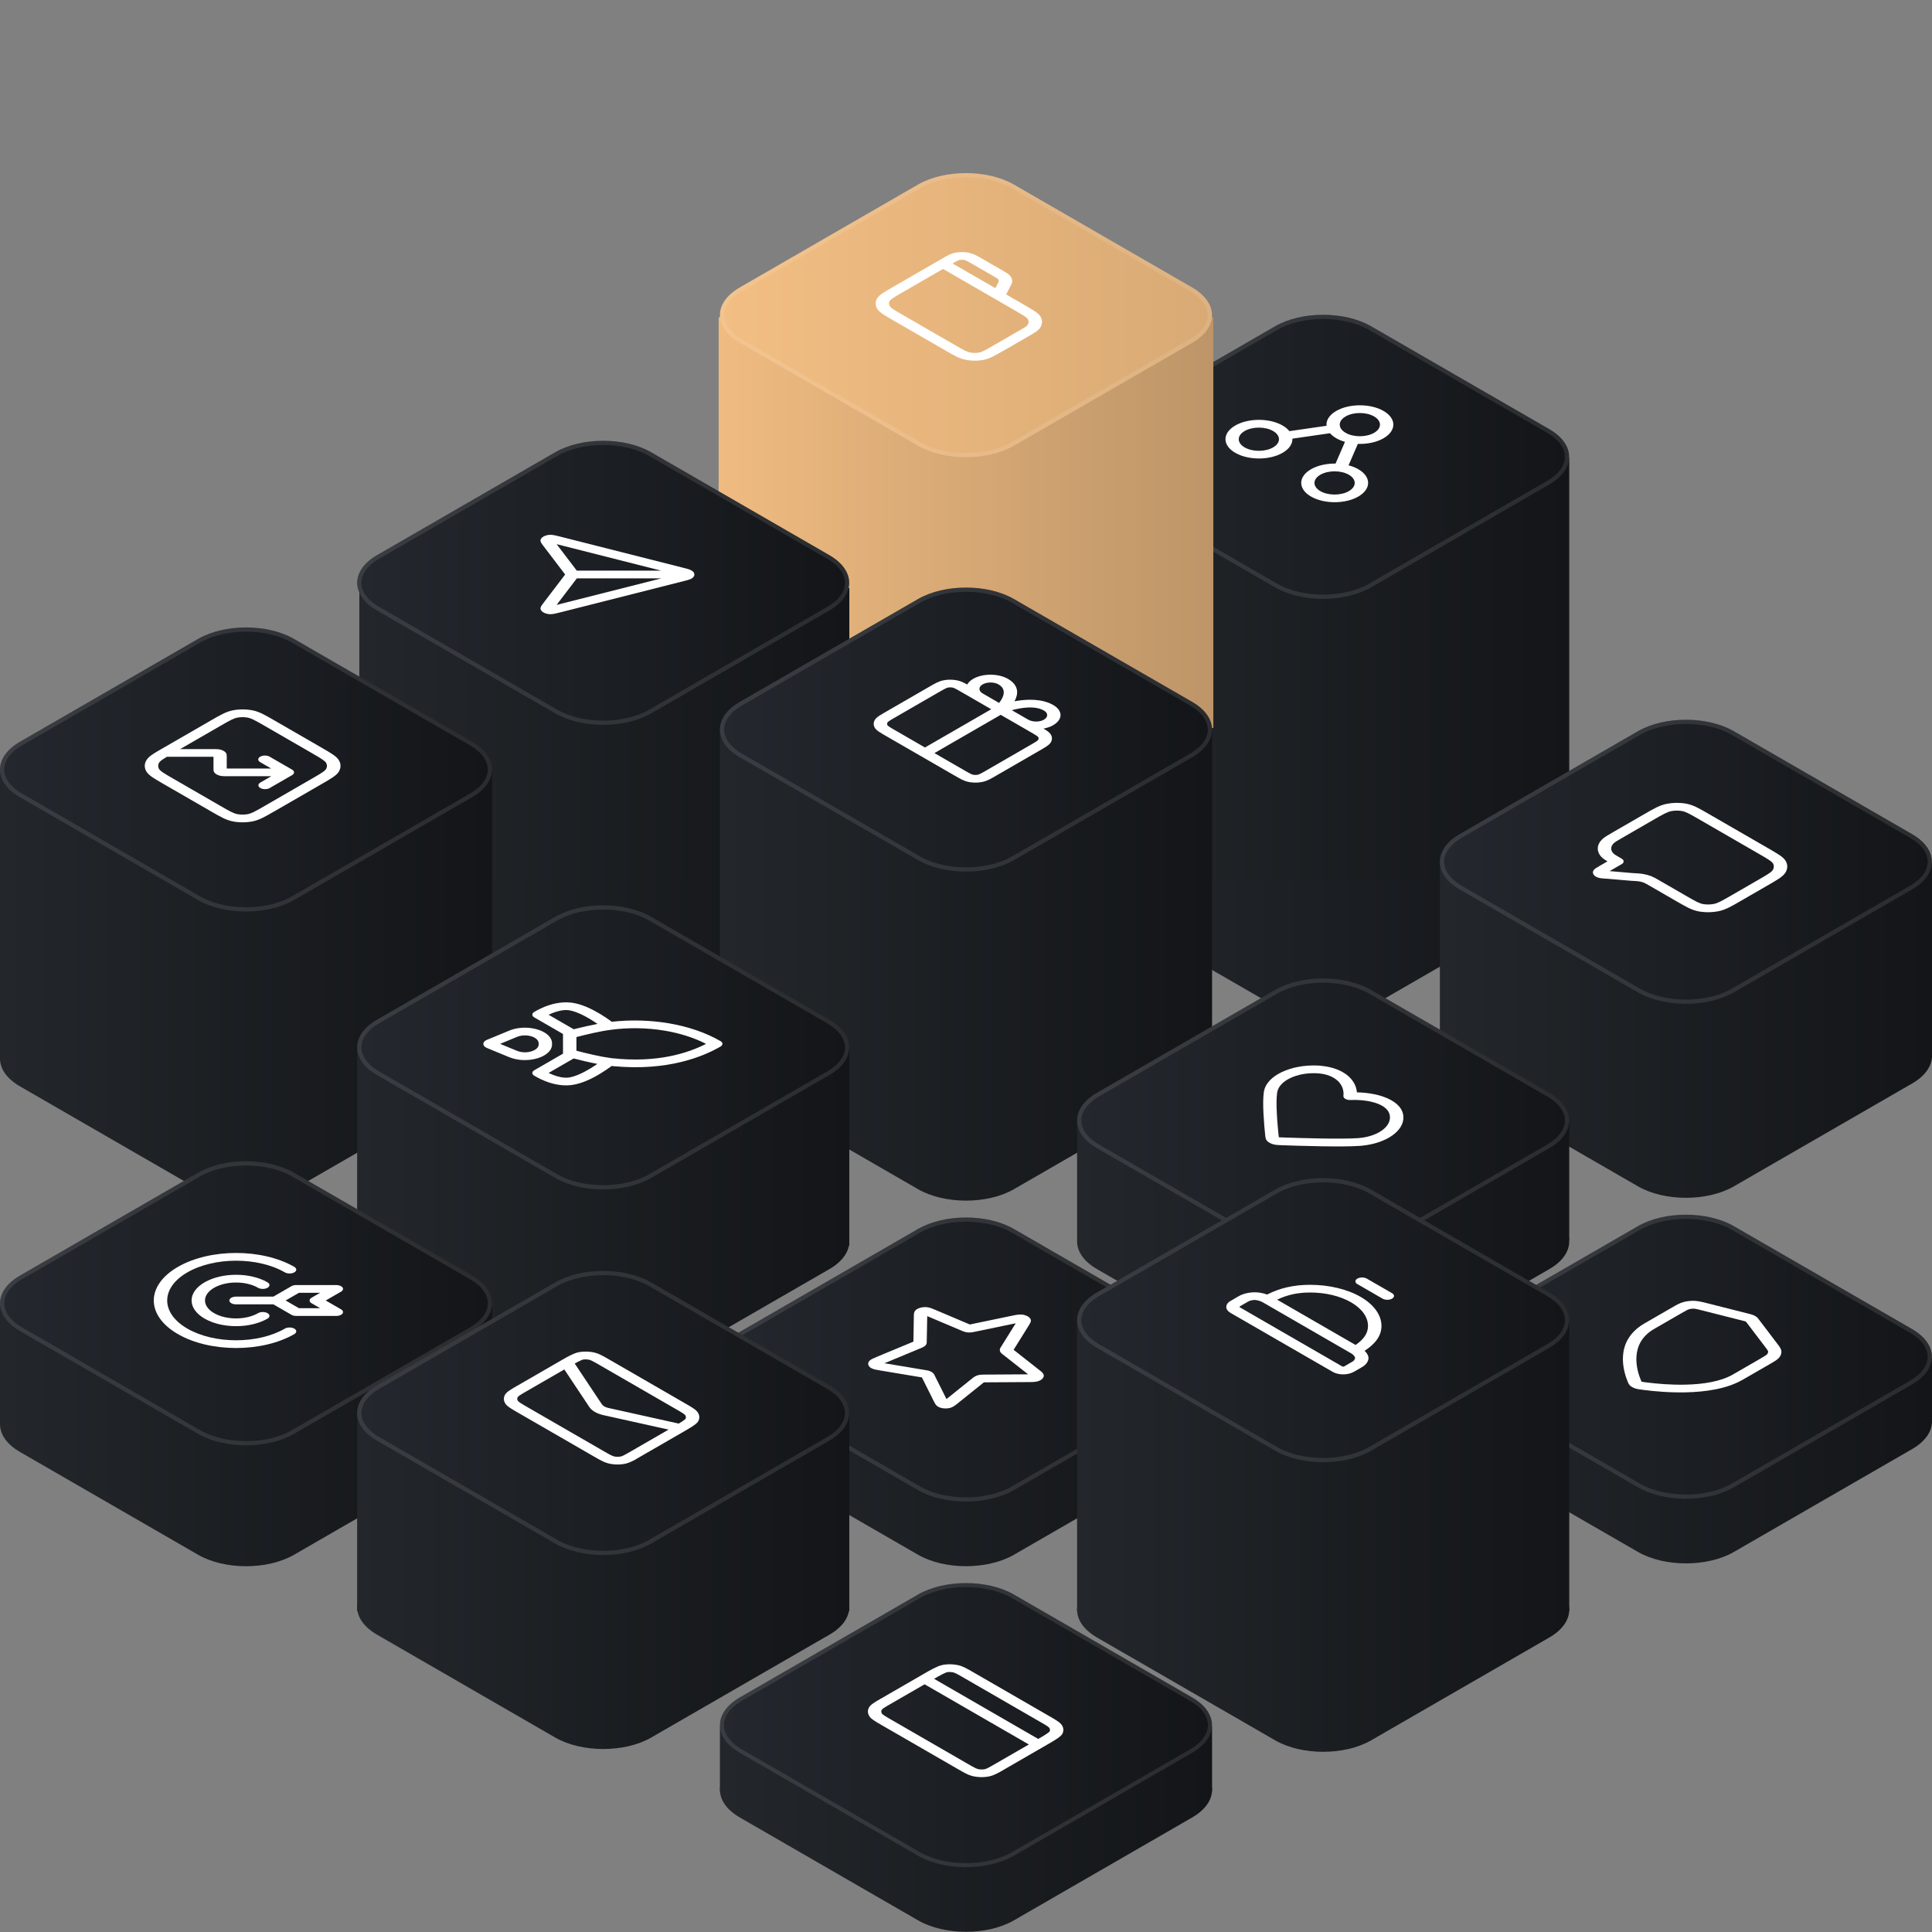 <?xml version="1.0" encoding="UTF-8"?>
<svg xmlns="http://www.w3.org/2000/svg" width="414" height="414" viewBox="0 0 414 414" fill="none">
  <rect x="0" y="0" width="414" height="414" fill="#808080" stroke="none"/>
  <g clip-path="url(#clip0_2080_11908)">
    <path d="M273.25 159.701C278.929 156.424 288.135 156.424 293.814 159.701L332.002 181.742C337.681 185.019 337.681 190.332 332.002 193.609L293.814 215.65C288.135 218.927 278.929 218.927 273.25 215.65L235.062 193.609C229.383 190.332 229.383 185.019 235.062 181.742L273.25 159.701Z" fill="url(#paint0_linear_2080_11908)"></path>
    <rect x="230.803" y="98.185" width="105.459" height="90.393" fill="url(#paint1_linear_2080_11908)"></rect>
    <path d="M273.243 69.909C278.92 66.631 288.125 66.631 293.802 69.909L331.984 91.953C337.662 95.231 337.662 100.545 331.984 103.823L293.802 125.867C288.125 129.145 278.92 129.145 273.243 125.867L235.061 103.823C229.383 100.545 229.383 95.231 235.061 91.953L273.243 69.909Z" fill="url(#paint2_linear_2080_11908)"></path>
    <path d="M283.522 67.902C287.185 67.902 290.822 68.71 293.576 70.3L331.759 92.344C334.515 93.935 335.791 95.958 335.791 97.888C335.791 99.817 334.515 101.84 331.759 103.432L293.576 125.477C290.822 127.066 287.185 127.874 283.522 127.874C279.86 127.874 276.223 127.066 273.469 125.477L235.286 103.432C232.53 101.84 231.255 99.817 231.255 97.888C231.255 95.958 232.53 93.935 235.286 92.344L273.469 70.3C276.223 68.71 279.86 67.902 283.522 67.902Z" stroke="white" stroke-opacity="0.1" stroke-width="0.903"></path>
    <rect x="154" y="68" width="106" height="88" fill="url(#paint3_linear_2080_11908)"></rect>
    <path d="M196.71 39.552C202.387 36.274 211.592 36.274 217.269 39.552L255.451 61.596C261.128 64.874 261.128 70.189 255.451 73.467L217.269 95.511C211.592 98.789 202.387 98.789 196.71 95.511L158.528 73.467C152.85 70.189 152.85 64.874 158.528 61.596L196.71 39.552Z" fill="url(#paint4_linear_2080_11908)"></path>
    <path d="M206.989 37.546C210.651 37.546 214.289 38.353 217.043 39.943L255.226 61.987C257.982 63.579 259.258 65.602 259.258 67.531C259.258 69.461 257.982 71.484 255.226 73.075L217.043 95.12C214.289 96.71 210.651 97.518 206.989 97.518C203.327 97.518 199.689 96.71 196.936 95.12L158.753 73.075C155.997 71.484 154.722 69.461 154.722 67.531C154.722 65.602 155.997 63.579 158.753 61.987L196.936 39.943C199.689 38.353 203.327 37.546 206.989 37.546Z" stroke="white" stroke-opacity="0.1" stroke-width="0.903"></path>
    <path d="M118.981 159.701C124.659 156.424 133.866 156.424 139.544 159.701L177.733 181.742C183.411 185.019 183.411 190.332 177.733 193.609L139.544 215.65C133.866 218.927 124.659 218.927 118.981 215.65L80.792 193.609C75.114 190.332 75.114 185.019 80.792 181.742L118.981 159.701Z" fill="url(#paint5_linear_2080_11908)"></path>
    <rect x="77" y="126" width="105" height="63" fill="url(#paint6_linear_2080_11908)"></rect>
    <path d="M118.973 96.909C124.651 93.631 133.855 93.631 139.533 96.909L177.715 118.953C183.392 122.231 183.392 127.545 177.715 130.823L139.533 152.867C133.855 156.145 124.651 156.145 118.973 152.867L80.791 130.823C75.114 127.545 75.114 122.231 80.791 118.953L118.973 96.909Z" fill="url(#paint7_linear_2080_11908)"></path>
    <path d="M129.253 94.902C132.915 94.902 136.553 95.71 139.307 97.3L177.489 119.344C180.245 120.935 181.521 122.958 181.521 124.888C181.521 126.817 180.245 128.84 177.489 130.432L139.307 152.477C136.553 154.066 132.915 154.874 129.253 154.874C125.591 154.874 121.953 154.066 119.199 152.477L81.017 130.432C78.26 128.84 76.985 126.817 76.985 124.888C76.986 122.958 78.26 120.935 81.017 119.344L119.199 97.3C121.953 95.71 125.591 94.902 129.253 94.902Z" stroke="white" stroke-opacity="0.1" stroke-width="0.903"></path>
    <path d="M196.717 198.871C202.396 195.594 211.602 195.594 217.28 198.871L255.469 220.911C261.148 224.189 261.148 229.502 255.469 232.779L217.28 254.82C211.602 258.097 202.396 258.097 196.717 254.82L158.528 232.779C152.85 229.502 152.85 224.189 158.528 220.911L196.717 198.871Z" fill="url(#paint8_linear_2080_11908)"></path>
    <rect x="154.27" y="156.638" width="105.459" height="70.507" fill="url(#paint9_linear_2080_11908)"></rect>
    <path d="M196.717 128.362C202.396 125.085 211.602 125.085 217.28 128.362L255.469 150.403C261.148 153.68 261.148 158.993 255.469 162.271L217.28 184.311C211.602 187.588 202.396 187.588 196.717 184.311L158.528 162.271C152.85 158.993 152.85 153.68 158.528 150.403L196.717 128.362Z" fill="url(#paint10_linear_2080_11908)"></path>
    <path d="M206.999 126.356C210.662 126.356 214.3 127.164 217.055 128.754L255.243 150.794C258 152.385 259.276 154.408 259.276 156.337C259.276 158.266 258 160.288 255.243 161.879L217.055 183.92C214.3 185.51 210.662 186.317 206.999 186.317C203.336 186.317 199.698 185.509 196.943 183.92L158.754 161.879C155.997 160.288 154.722 158.266 154.722 156.337C154.722 154.408 155.997 152.385 158.754 150.794L196.943 128.754C199.698 127.164 203.336 126.356 206.999 126.356Z" stroke="white" stroke-opacity="0.1" stroke-width="0.903"></path>
    <path d="M42.448 198.871C48.126 195.594 57.333 195.594 63.011 198.871L101.2 220.911C106.878 224.189 106.878 229.502 101.2 232.779L63.011 254.82C57.333 258.097 48.126 258.097 42.448 254.82L4.259 232.779C-1.42 229.502 -1.42 224.189 4.259 220.911L42.448 198.871Z" fill="url(#paint11_linear_2080_11908)"></path>
    <rect y="165.077" width="105.459" height="62.07" fill="url(#paint12_linear_2080_11908)"></rect>
    <path d="M42.44 136.909C48.117 133.631 57.322 133.631 63 136.909L101.182 158.953C106.859 162.231 106.859 167.545 101.182 170.823L63 192.867C57.322 196.145 48.117 196.145 42.44 192.867L4.258 170.823C-1.419 167.545 -1.419 162.231 4.258 158.953L42.44 136.909Z" fill="url(#paint13_linear_2080_11908)"></path>
    <path d="M52.72 134.902C56.382 134.902 60.02 135.71 62.773 137.3L100.956 159.344C103.712 160.935 104.988 162.958 104.988 164.888C104.988 166.817 103.712 168.84 100.956 170.432L62.773 192.477C60.02 194.066 56.382 194.874 52.72 194.874C49.058 194.874 45.42 194.066 42.666 192.477L4.483 170.432C1.727 168.84 0.452 166.817 0.452 164.888C0.452 162.958 1.727 160.935 4.483 159.344L42.666 137.3C45.42 135.71 49.057 134.902 52.72 134.902Z" stroke="white" stroke-opacity="0.1" stroke-width="0.903"></path>
    <path d="M118.981 238.041C124.659 234.764 133.866 234.764 139.544 238.041L177.733 260.081C183.411 263.359 183.411 268.672 177.733 271.949L139.544 293.99C133.866 297.267 124.659 297.267 118.981 293.99L80.792 271.949C75.114 268.672 75.114 263.359 80.792 260.081L118.981 238.041Z" fill="url(#paint14_linear_2080_11908)"></path>
    <rect x="76.533" y="224.733" width="105.459" height="42.183" fill="url(#paint15_linear_2080_11908)"></rect>
    <path d="M118.973 196.458C124.651 193.181 133.855 193.181 139.533 196.458L177.715 218.503C183.392 221.781 183.392 227.095 177.715 230.373L139.533 252.417C133.855 255.695 124.651 255.695 118.973 252.417L80.791 230.373C75.114 227.095 75.114 221.781 80.791 218.503L118.973 196.458Z" fill="url(#paint16_linear_2080_11908)"></path>
    <path d="M129.253 194.452C132.915 194.452 136.553 195.26 139.307 196.85L177.489 218.894C180.245 220.485 181.521 222.508 181.521 224.438C181.521 226.367 180.245 228.39 177.489 229.981L139.307 252.026C136.553 253.616 132.915 254.424 129.253 254.424C125.591 254.424 121.953 253.616 119.199 252.026L81.017 229.981C78.26 228.39 76.985 226.367 76.985 224.438C76.986 222.508 78.26 220.485 81.017 218.894L119.199 196.85C121.953 195.26 125.591 194.452 129.253 194.452Z" stroke="white" stroke-opacity="0.1" stroke-width="0.903"></path>
    <path d="M196.717 277.208C202.396 273.931 211.602 273.931 217.28 277.208L255.469 299.248C261.148 302.526 261.148 307.839 255.469 311.116L217.28 333.157C211.602 336.434 202.396 336.434 196.717 333.157L158.528 311.116C152.85 307.839 152.85 302.526 158.528 299.248L196.717 277.208Z" fill="url(#paint17_linear_2080_11908)"></path>
    <rect x="154.27" y="291.623" width="105.459" height="13.86" fill="url(#paint18_linear_2080_11908)"></rect>
    <path d="M196.71 263.348C202.387 260.07 211.592 260.07 217.269 263.348L255.451 285.392C261.128 288.67 261.128 293.985 255.451 297.262L217.269 319.307C211.592 322.585 202.387 322.585 196.71 319.307L158.528 297.262C152.85 293.985 152.85 288.67 158.528 285.392L196.71 263.348Z" fill="url(#paint19_linear_2080_11908)"></path>
    <path d="M206.989 261.342C210.651 261.342 214.289 262.149 217.043 263.739L255.226 285.783C257.982 287.375 259.258 289.397 259.258 291.327C259.258 293.257 257.982 295.28 255.226 296.871L217.043 318.916C214.289 320.506 210.651 321.313 206.989 321.313C203.327 321.313 199.689 320.506 196.936 318.916L158.753 296.871C155.997 295.28 154.722 293.257 154.722 291.327C154.722 289.397 155.997 287.375 158.753 285.783L196.936 263.739C199.689 262.149 203.327 261.342 206.989 261.342Z" stroke="white" stroke-opacity="0.1" stroke-width="0.903"></path>
    <path d="M350.991 198.266C356.669 194.988 365.875 194.988 371.554 198.266L409.743 220.306C415.421 223.583 415.421 228.897 409.743 232.174L371.554 254.214C365.875 257.492 356.669 257.492 350.991 254.214L312.802 232.174C307.123 228.897 307.123 223.583 312.802 220.306L350.991 198.266Z" fill="url(#paint20_linear_2080_11908)"></path>
    <rect x="308.543" y="184.963" width="105.459" height="41.581" fill="url(#paint21_linear_2080_11908)"></rect>
    <path d="M350.981 156.686C356.658 153.408 365.863 153.408 371.541 156.686L409.723 178.73C415.4 182.008 415.4 187.323 409.723 190.6L371.541 212.645C365.863 215.923 356.658 215.923 350.981 212.645L312.799 190.6C307.122 187.323 307.122 182.008 312.799 178.73L350.981 156.686Z" fill="url(#paint22_linear_2080_11908)"></path>
    <path d="M361.261 154.68C364.923 154.68 368.561 155.487 371.314 157.077L409.497 179.121C412.253 180.712 413.529 182.735 413.529 184.665C413.529 186.595 412.253 188.618 409.497 190.209L371.314 212.254C368.561 213.844 364.923 214.651 361.261 214.651C357.599 214.651 353.961 213.844 351.207 212.254L313.024 190.209C310.268 188.618 308.993 186.595 308.993 184.665C308.993 182.735 310.268 180.712 313.024 179.121L351.207 157.077C353.961 155.487 357.599 154.68 361.261 154.68Z" stroke="white" stroke-opacity="0.1" stroke-width="0.903"></path>
    <path d="M273.252 238.038C278.931 234.761 288.137 234.761 293.816 238.038L332.004 260.078C337.683 263.356 337.683 268.669 332.004 271.946L293.816 293.987C288.137 297.264 278.931 297.264 273.252 293.987L235.063 271.946C229.385 268.669 229.385 263.356 235.063 260.078L273.252 238.038Z" fill="url(#paint23_linear_2080_11908)"></path>
    <rect x="230.805" y="240.4" width="105.459" height="25.31" fill="url(#paint24_linear_2080_11908)"></rect>
    <path d="M273.245 212.126C278.922 208.849 288.127 208.849 293.804 212.126L331.986 234.171C337.664 237.449 337.664 242.763 331.986 246.041L293.804 268.085C288.127 271.363 278.922 271.363 273.245 268.085L235.063 246.041C229.385 242.763 229.385 237.449 235.063 234.171L273.245 212.126Z" fill="url(#paint25_linear_2080_11908)"></path>
    <path d="M283.524 210.12C287.187 210.12 290.824 210.928 293.578 212.518L331.761 234.562C334.517 236.153 335.793 238.176 335.793 240.105C335.793 242.035 334.517 244.058 331.761 245.649L293.578 267.694C290.824 269.284 287.187 270.092 283.524 270.092C279.862 270.092 276.225 269.284 273.471 267.694L235.288 245.649C232.532 244.058 231.257 242.035 231.257 240.105C231.257 238.176 232.532 236.153 235.288 234.562L273.471 212.518C276.225 210.928 279.862 210.12 283.524 210.12Z" stroke="white" stroke-opacity="0.1" stroke-width="0.903"></path>
    <path d="M350.989 276.607C356.667 273.33 365.874 273.33 371.552 276.607L409.741 298.648C415.419 301.925 415.419 307.238 409.741 310.516L371.552 332.556C365.874 335.833 356.667 335.833 350.989 332.556L312.8 310.516C307.121 307.238 307.121 301.925 312.8 298.648L350.989 276.607Z" fill="url(#paint26_linear_2080_11908)"></path>
    <rect x="308.541" y="291.021" width="105.459" height="13.86" fill="url(#paint27_linear_2080_11908)"></rect>
    <path d="M350.981 262.746C356.658 259.469 365.863 259.469 371.541 262.746L409.723 284.791C415.4 288.069 415.4 293.383 409.723 296.661L371.541 318.705C365.863 321.983 356.658 321.983 350.981 318.705L312.799 296.661C307.122 293.383 307.122 288.069 312.799 284.791L350.981 262.746Z" fill="url(#paint28_linear_2080_11908)"></path>
    <path d="M361.261 260.74C364.923 260.74 368.561 261.548 371.314 263.138L409.497 285.182C412.253 286.773 413.529 288.796 413.529 290.726C413.529 292.655 412.253 294.678 409.497 296.27L371.314 318.314C368.561 319.904 364.923 320.712 361.261 320.712C357.599 320.712 353.961 319.904 351.207 318.314L313.024 296.27C310.268 294.678 308.993 292.655 308.993 290.726C308.993 288.796 310.268 286.773 313.024 285.182L351.207 263.138C353.961 261.548 357.599 260.74 361.261 260.74Z" stroke="white" stroke-opacity="0.1" stroke-width="0.903"></path>
    <path d="M273.252 316.98C278.931 313.703 288.137 313.703 293.816 316.98L332.004 339.021C337.683 342.298 337.683 347.612 332.004 350.889L293.816 372.929C288.137 376.206 278.931 376.206 273.252 372.929L235.063 350.889C229.385 347.612 229.385 342.298 235.063 339.021L273.252 316.98Z" fill="url(#paint29_linear_2080_11908)"></path>
    <rect x="230.805" y="283.188" width="105.459" height="62.07" fill="url(#paint30_linear_2080_11908)"></rect>
    <path d="M273.245 254.912C278.922 251.635 288.127 251.635 293.804 254.912L331.986 276.957C337.664 280.235 337.664 285.549 331.986 288.827L293.804 310.871C288.127 314.149 278.922 314.149 273.245 310.871L235.063 288.827C229.385 285.549 229.385 280.235 235.063 276.957L273.245 254.912Z" fill="url(#paint31_linear_2080_11908)"></path>
    <path d="M283.524 252.906C287.187 252.906 290.824 253.714 293.578 255.304L331.761 277.348C334.517 278.939 335.793 280.962 335.793 282.892C335.793 284.821 334.517 286.844 331.761 288.436L293.578 310.48C290.824 312.07 287.187 312.878 283.524 312.878C279.862 312.878 276.225 312.07 273.471 310.48L235.288 288.436C232.532 286.844 231.257 284.821 231.257 282.892C231.257 280.962 232.532 278.939 235.288 277.348L273.471 255.304C276.225 253.714 279.862 252.906 283.524 252.906Z" stroke="white" stroke-opacity="0.1" stroke-width="0.903"></path>
    <path d="M42.448 277.213C48.126 273.936 57.333 273.936 63.011 277.213L101.2 299.253C106.878 302.53 106.878 307.844 101.2 311.121L63.011 333.162C57.333 336.439 48.126 336.439 42.448 333.162L4.259 311.121C-1.42 307.844 -1.42 302.53 4.259 299.253L42.448 277.213Z" fill="url(#paint32_linear_2080_11908)"></path>
    <rect y="279.574" width="105.459" height="25.31" fill="url(#paint33_linear_2080_11908)"></rect>
    <path d="M42.44 251.298C48.117 248.02 57.322 248.02 63 251.298L101.182 273.343C106.859 276.62 106.859 281.935 101.182 285.213L63 307.257C57.322 310.535 48.117 310.535 42.44 307.257L4.258 285.213C-1.419 281.935 -1.419 276.62 4.258 273.343L42.44 251.298Z" fill="url(#paint34_linear_2080_11908)"></path>
    <path d="M52.72 249.292C56.382 249.292 60.02 250.1 62.773 251.689L100.956 273.733C103.712 275.325 104.988 277.348 104.988 279.277C104.988 281.207 103.712 283.23 100.956 284.821L62.773 306.866C60.02 308.456 56.382 309.264 52.72 309.264C49.058 309.264 45.42 308.456 42.666 306.866L4.483 284.821C1.727 283.23 0.452 281.207 0.452 279.277C0.452 277.348 1.727 275.325 4.483 273.733L42.666 251.689C45.42 250.1 49.057 249.292 52.72 249.292Z" stroke="white" stroke-opacity="0.1" stroke-width="0.903"></path>
    <path d="M118.981 316.381C124.659 313.104 133.866 313.104 139.544 316.381L177.733 338.421C183.411 341.698 183.411 347.012 177.733 350.289L139.544 372.33C133.866 375.607 124.659 375.607 118.981 372.33L80.792 350.289C75.114 347.012 75.114 341.698 80.792 338.421L118.981 316.381Z" fill="url(#paint35_linear_2080_11908)"></path>
    <rect x="76.533" y="303.077" width="105.459" height="42.183" fill="url(#paint36_linear_2080_11908)"></rect>
    <path d="M118.973 274.8C124.651 271.522 133.855 271.522 139.533 274.8L177.715 296.845C183.392 300.122 183.392 305.437 177.715 308.715L139.533 330.759C133.855 334.037 124.651 334.037 118.973 330.759L80.791 308.715C75.114 305.437 75.114 300.122 80.791 296.845L118.973 274.8Z" fill="url(#paint37_linear_2080_11908)"></path>
    <path d="M129.253 272.794C132.915 272.794 136.553 273.602 139.307 275.191L177.489 297.235C180.245 298.827 181.521 300.85 181.521 302.779C181.521 304.709 180.245 306.732 177.489 308.323L139.307 330.368C136.553 331.958 132.915 332.766 129.253 332.766C125.591 332.766 121.953 331.958 119.199 330.368L81.017 308.323C78.26 306.732 76.985 304.709 76.985 302.779C76.986 300.85 78.26 298.827 81.017 297.235L119.199 275.191C121.953 273.602 125.591 272.794 129.253 272.794Z" stroke="white" stroke-opacity="0.1" stroke-width="0.903"></path>
    <path d="M196.717 355.549C202.396 352.272 211.602 352.272 217.28 355.549L255.469 377.589C261.148 380.866 261.148 386.18 255.469 389.457L217.28 411.498C211.602 414.775 202.396 414.775 196.717 411.498L158.528 389.457C152.85 386.18 152.85 380.866 158.528 377.589L196.717 355.549Z" fill="url(#paint38_linear_2080_11908)"></path>
    <rect x="154.27" y="369.964" width="105.459" height="13.86" fill="url(#paint39_linear_2080_11908)"></rect>
    <path d="M196.71 341.688C202.387 338.41 211.592 338.41 217.269 341.688L255.451 363.732C261.128 367.01 261.128 372.324 255.451 375.602L217.269 397.647C211.592 400.925 202.387 400.925 196.71 397.647L158.528 375.602C152.85 372.324 152.85 367.01 158.528 363.732L196.71 341.688Z" fill="url(#paint40_linear_2080_11908)"></path>
    <path d="M206.989 339.658C210.654 339.658 214.297 340.467 217.055 342.06L255.236 364.104C257.997 365.697 259.28 367.726 259.28 369.667C259.28 371.608 257.997 373.637 255.236 375.23L217.055 397.275C214.297 398.868 210.654 399.676 206.989 399.676C203.324 399.676 199.682 398.868 196.924 397.275L158.742 375.23C155.982 373.637 154.698 371.608 154.698 369.667C154.698 367.726 155.982 365.697 158.742 364.104L196.924 342.06C199.682 340.467 203.324 339.658 206.989 339.658Z" stroke="white" stroke-opacity="0.1" stroke-width="0.858"></path>
    <path d="M220.443 373.801L198.131 360.919L189.971 365.631C189.735 365.776 189.536 365.899 189.376 366.01C189.071 366.221 188.964 366.336 188.933 366.415L188.864 366.596C188.819 366.781 188.857 366.97 188.964 367.155L189.017 367.23C189.086 367.314 189.216 367.424 189.468 367.596C189.811 367.83 190.292 368.107 191.017 368.526L207.291 377.922C208.016 378.341 208.497 378.618 208.902 378.817C209.291 379.006 209.505 379.077 209.665 379.107L209.993 379.156C210.322 379.187 210.642 379.178 210.948 379.125L211.062 379.103C211.192 379.072 211.375 379.002 211.65 378.869C212.032 378.684 212.49 378.42 213.192 378.015L220.466 373.815L220.443 373.801ZM205.635 359.011C205.375 358.861 205.146 358.747 204.955 358.645C204.665 358.504 204.467 358.425 204.322 358.385L204.192 358.354C203.872 358.293 203.536 358.275 203.223 358.297L202.91 358.337C202.91 358.337 202.803 358.363 202.62 358.443C202.414 358.526 202.169 358.641 201.887 358.786C201.36 359.055 200.78 359.39 200.162 359.747L222.474 372.629C223.092 372.272 223.672 371.937 224.138 371.633C224.398 371.466 224.596 371.325 224.733 371.21C224.81 371.148 224.856 371.104 224.878 371.073L224.909 371.038C225.001 370.862 225.023 370.672 224.962 370.487L224.878 370.298C224.825 370.205 224.703 370.082 224.375 369.857C224.207 369.742 224.001 369.615 223.741 369.465L222.825 368.936L206.551 359.54L205.627 359.007L205.635 359.011ZM214.276 379.698C213.993 379.861 213.726 379.998 213.474 380.117C213.024 380.333 212.558 380.522 212.009 380.646L211.772 380.694C210.902 380.853 209.978 380.857 209.093 380.725L208.719 380.659C208.07 380.531 207.528 380.315 207.016 380.064C206.513 379.817 205.933 379.482 205.246 379.085L188.971 369.69C188.284 369.293 187.704 368.958 187.277 368.667C186.887 368.407 186.552 368.134 186.33 367.821L186.246 367.684C185.949 367.186 185.895 366.653 186.094 366.142L186.193 365.926C186.391 365.547 186.765 365.234 187.193 364.943C187.399 364.798 187.643 364.648 187.918 364.48L188.834 363.951L197.948 358.689L198.971 358.099C199.322 357.905 199.658 357.72 199.994 357.552C200.322 357.381 200.65 357.226 200.979 357.09C201.284 356.966 201.666 356.825 202.078 356.755L202.452 356.697C203.337 356.583 204.261 356.614 205.123 356.786L205.36 356.834C205.902 356.962 206.375 357.156 206.826 357.381C207.329 357.627 207.91 357.962 208.597 358.359L225.817 368.301C226.1 368.473 226.352 368.627 226.565 368.777C227.008 369.077 227.382 369.39 227.596 369.76L227.71 369.976C227.932 370.483 227.924 371.016 227.657 371.523L227.542 371.695C227.413 371.867 227.237 372.021 227.077 372.157C226.848 372.343 226.573 372.536 226.275 372.726C225.695 373.105 224.978 373.519 224.306 373.907L214.276 379.698Z" fill="white"></path>
    <path d="M143.245 306.339L129.307 303.245C127.917 302.936 126.818 302.302 126.284 301.5L120.925 293.452L111.964 298.626C111.727 298.772 111.529 298.895 111.368 299.005C111.063 299.217 110.956 299.331 110.926 299.411L110.857 299.591C110.811 299.776 110.849 299.966 110.956 300.151L111.01 300.226C111.078 300.31 111.208 300.42 111.46 300.592C111.803 300.825 112.284 301.103 113.009 301.522L129.284 310.918C130.009 311.336 130.49 311.614 130.894 311.812C131.284 312.002 131.497 312.072 131.658 312.103L131.986 312.152C132.314 312.182 132.635 312.174 132.94 312.121L133.055 312.099C133.184 312.068 133.367 311.997 133.642 311.865C134.024 311.68 134.482 311.416 135.184 311.01L143.268 306.343L143.245 306.339ZM127.627 292.016C127.368 291.866 127.139 291.751 126.948 291.65C126.658 291.509 126.459 291.429 126.314 291.39L126.185 291.359C125.864 291.297 125.528 291.28 125.215 291.302L124.902 291.341C124.902 291.341 124.795 291.368 124.612 291.447C124.406 291.531 124.162 291.645 123.879 291.791C123.643 291.91 123.414 292.042 123.154 292.183L128.963 300.905C129.207 301.266 129.711 301.557 130.337 301.698L145.443 305.052C145.688 304.911 145.917 304.77 146.123 304.633C146.382 304.466 146.581 304.325 146.718 304.21C146.794 304.148 146.84 304.104 146.863 304.073L146.894 304.038C146.985 303.862 147.008 303.672 146.947 303.487L146.863 303.298C146.81 303.205 146.688 303.082 146.359 302.857C146.191 302.742 145.985 302.615 145.726 302.465L144.81 301.936L128.536 292.54L127.612 292.007L127.627 292.016ZM136.268 312.702C135.986 312.865 135.719 313.002 135.467 313.121C135.016 313.337 134.551 313.527 134.001 313.65L133.764 313.698C132.894 313.857 131.971 313.861 131.085 313.729L130.711 313.663C130.062 313.535 129.52 313.319 129.009 313.068C128.505 312.821 127.925 312.486 127.238 312.09L110.964 302.694C110.277 302.297 109.697 301.962 109.269 301.671C108.88 301.411 108.544 301.138 108.323 300.825L108.239 300.689C107.941 300.191 107.887 299.657 108.086 299.146L108.185 298.93C108.384 298.551 108.758 298.238 109.185 297.947C109.391 297.802 109.636 297.652 109.91 297.485L110.826 296.956L119.94 291.694L120.467 291.39C120.467 291.39 120.498 291.372 120.513 291.363C121.009 291.077 121.505 290.79 121.986 290.548C122.314 290.376 122.643 290.222 122.971 290.085C123.276 289.962 123.658 289.821 124.07 289.75L124.444 289.693C125.33 289.578 126.253 289.609 127.116 289.781L127.352 289.83C127.894 289.957 128.368 290.151 128.818 290.376C129.322 290.623 129.902 290.958 130.589 291.354L147.81 301.297C148.092 301.469 148.344 301.623 148.558 301.773C149 302.073 149.375 302.385 149.588 302.756L149.703 302.972C149.924 303.478 149.916 304.012 149.649 304.518L149.535 304.69C149.405 304.862 149.229 305.016 149.069 305.153C148.84 305.338 148.565 305.532 148.268 305.722C147.848 305.99 147.352 306.286 146.856 306.572C146.84 306.581 146.825 306.59 146.81 306.599C146.634 306.7 146.459 306.801 146.283 306.903L136.253 312.694L136.268 312.702Z" fill="white"></path>
    <path d="M38.123 271.475C45.009 267.5 56.176 267.496 63.069 271.475C63.626 271.797 63.626 272.326 63.069 272.648C62.512 272.969 61.603 272.974 61.039 272.648C55.276 269.32 45.925 269.316 40.154 272.648C34.391 275.975 34.383 281.374 40.154 284.705C45.925 288.037 55.268 288.037 61.039 284.705C61.596 284.384 62.504 284.379 63.069 284.705C63.626 285.027 63.626 285.556 63.069 285.878C56.184 289.853 45.016 289.857 38.123 285.878C31.231 281.898 31.231 275.455 38.123 271.475ZM43.848 274.781C47.574 272.63 53.604 272.63 57.329 274.781C57.886 275.102 57.886 275.631 57.329 275.953C56.772 276.275 55.863 276.279 55.298 275.953C52.695 274.45 48.482 274.45 45.879 275.953C43.276 277.456 43.276 279.889 45.879 281.391C48.482 282.894 52.695 282.894 55.298 281.391C55.856 281.07 56.764 281.065 57.329 281.391C57.886 281.713 57.886 282.242 57.329 282.564C53.604 284.714 47.574 284.714 43.848 282.564C40.123 280.413 40.123 276.931 43.848 274.781ZM72.282 275.376C72.771 275.42 73.198 275.605 73.397 275.878C73.618 276.191 73.496 276.544 73.084 276.782L69.802 278.677L73.084 280.572C73.496 280.81 73.618 281.162 73.397 281.475C73.206 281.744 72.771 281.933 72.282 281.977L72.069 281.986L63.474 281.986C63.092 281.986 62.726 281.898 62.458 281.744L58.581 279.505L50.581 279.505C49.787 279.505 49.146 279.135 49.146 278.677C49.146 278.218 49.787 277.848 50.581 277.848L58.581 277.848L62.458 275.609C62.726 275.455 63.092 275.367 63.474 275.367L72.069 275.367L72.282 275.376ZM64.069 277.024L61.207 278.677L64.069 280.329L68.603 280.329L66.756 279.263C66.199 278.941 66.199 278.412 66.756 278.09L68.603 277.024L64.069 277.024Z" fill="white"></path>
    <path d="M57.817 168.863C57.259 169.185 56.351 169.189 55.786 168.863C55.229 168.541 55.229 168.012 55.786 167.691L58.145 166.329H48.542C48.328 166.329 48.084 166.329 47.87 166.32C47.702 166.311 47.473 166.294 47.237 166.245L46.992 166.184C46.557 166.056 46.214 165.857 45.993 165.606C45.832 165.417 45.779 165.236 45.764 165.104L45.748 164.716V162.169L35.772 162.164C35.42 162.367 35.138 162.548 34.894 162.715C34.398 163.054 34.184 163.266 34.077 163.46L33.993 163.623C33.84 164.002 33.863 164.394 34.069 164.769L34.176 164.919C34.306 165.073 34.52 165.258 34.886 165.514C35.39 165.857 36.1 166.267 37.123 166.858L47.222 172.688C48.244 173.279 48.954 173.689 49.55 173.98C50.138 174.266 50.504 174.39 50.84 174.451L51.122 174.5C51.779 174.588 52.458 174.575 53.107 174.456L53.366 174.394C53.633 174.319 53.954 174.196 54.397 173.984C54.992 173.693 55.702 173.283 56.725 172.693L66.824 166.862C67.847 166.272 68.557 165.862 69.06 165.518C69.434 165.267 69.648 165.082 69.77 164.923L69.877 164.773C70.091 164.403 70.114 164.002 69.954 163.627L69.87 163.464C69.763 163.27 69.541 163.054 69.053 162.72C68.549 162.376 67.839 161.966 66.816 161.375L56.717 155.545C55.694 154.954 54.985 154.544 54.389 154.254C53.954 154.038 53.633 153.914 53.359 153.844L53.099 153.782C52.458 153.659 51.763 153.645 51.114 153.738L50.832 153.786C50.496 153.848 50.122 153.976 49.542 154.258C48.947 154.549 48.237 154.959 47.214 155.549L38.603 160.52H45.794L46.466 160.529C46.634 160.538 46.863 160.556 47.099 160.604L47.344 160.666C47.771 160.789 48.122 160.992 48.344 161.243C48.512 161.428 48.557 161.613 48.573 161.746C48.588 161.869 48.588 162.01 48.588 162.133V164.681L58.114 164.681L55.756 163.319C55.198 162.997 55.198 162.468 55.756 162.147C56.313 161.825 57.229 161.825 57.786 162.147L62.595 164.923C63.152 165.245 63.152 165.774 62.595 166.095L57.786 168.872L57.817 168.863ZM58.778 173.861C57.786 174.434 56.977 174.901 56.275 175.245C55.649 175.553 55.023 175.8 54.321 175.967L54.008 176.033C52.855 176.249 51.634 176.276 50.466 176.113L49.969 176.029C49.138 175.875 48.428 175.597 47.71 175.245C47.008 174.901 46.199 174.434 45.206 173.861L35.108 168.03C34.115 167.457 33.306 166.99 32.711 166.585C32.176 166.223 31.749 165.862 31.459 165.456L31.344 165.276C30.97 164.61 30.924 163.905 31.207 163.231L31.352 162.944C31.619 162.464 32.1 162.054 32.711 161.64C33.092 161.384 33.558 161.098 34.1 160.785C34.13 160.767 34.169 160.745 34.199 160.728C34.482 160.564 34.787 160.388 35.115 160.199L45.214 154.368C46.206 153.795 47.016 153.328 47.718 152.984C48.435 152.632 49.145 152.354 49.977 152.2L50.473 152.116C51.641 151.953 52.87 151.984 54.015 152.195L54.328 152.262C55.038 152.425 55.656 152.676 56.282 152.984C56.985 153.328 57.794 153.795 58.786 154.368L68.885 160.199C69.877 160.772 70.686 161.239 71.282 161.644C71.892 162.058 72.373 162.468 72.641 162.949L72.785 163.235C73.068 163.909 73.014 164.619 72.648 165.28L72.534 165.461C72.251 165.871 71.816 166.228 71.282 166.589C70.686 166.994 69.877 167.462 68.885 168.034L58.786 173.865L58.778 173.861Z" fill="white"></path>
    <path d="M114.428 230.477C113.925 230.151 113.955 229.648 114.489 229.34L120.657 225.779C120.657 225.779 120.649 225.722 120.642 225.691L120.642 221.672C120.642 221.672 120.649 221.605 120.657 221.575L114.489 218.014C114.024 217.745 113.94 217.326 114.26 217.009L114.428 216.877L114.444 216.868C114.444 216.868 114.466 216.855 114.482 216.846C114.512 216.828 114.558 216.802 114.619 216.767C114.734 216.7 114.894 216.608 115.085 216.498C115.489 216.282 116.062 215.995 116.749 215.722C118.069 215.198 120.13 214.589 122.359 214.845L122.817 214.907C123.871 215.083 124.886 215.431 125.771 215.81C126.81 216.251 127.794 216.793 128.642 217.3C129.481 217.811 130.214 218.305 130.718 218.675C130.863 218.776 130.985 218.873 131.092 218.952C135.115 218.498 139.282 218.604 143.236 219.265C147.458 219.975 151.305 221.297 154.396 223.099L154.496 223.157C154.946 223.487 154.908 223.959 154.389 224.267C150.671 226.414 143.145 229.551 131.504 228.472L131.069 228.423C130.97 228.498 130.848 228.586 130.71 228.683C130.199 229.049 129.474 229.547 128.634 230.058C127.794 230.57 126.81 231.112 125.771 231.552C124.756 231.989 123.573 232.381 122.367 232.522C120.138 232.777 118.069 232.165 116.756 231.636C116.062 231.358 115.489 231.072 115.092 230.852C114.902 230.741 114.741 230.649 114.627 230.583C114.573 230.552 114.52 230.521 114.489 230.503L114.428 230.468L114.428 230.477ZM109.474 220.706C113.283 219.362 118.291 220.931 118.291 223.575L118.291 223.805C118.291 226.528 112.955 228.119 109.108 226.533L104.352 224.571C103.307 224.144 103.307 223.245 104.352 222.817L109.108 220.856L109.474 220.715L109.474 220.706ZM128.008 227.978C126.275 227.648 124.504 227.216 122.924 226.815L117.558 229.913C117.795 230.032 118.077 230.16 118.382 230.283C119.527 230.741 120.756 231.028 121.802 230.909C122.413 230.838 123.184 230.614 124.062 230.23C124.924 229.864 125.787 229.393 126.558 228.921C127.107 228.586 127.596 228.26 128.008 227.978ZM115.428 223.571C115.428 222.231 112.894 221.438 110.963 222.121L110.78 222.192L107.169 223.686L110.787 225.175C112.726 225.977 115.428 225.175 115.436 223.796L115.436 223.567L115.428 223.571ZM151.282 223.681C148.74 222.372 145.71 221.407 142.435 220.856C138.679 220.23 134.702 220.164 130.893 220.671L130.886 220.676C128.596 220.966 125.916 221.614 123.52 222.222L123.52 225.158C125.932 225.775 128.634 226.436 130.947 226.74C140.916 227.868 147.565 225.598 151.29 223.686L151.282 223.681ZM126.565 218.446C125.787 217.978 124.932 217.511 124.062 217.141C123.184 216.767 122.405 216.537 121.794 216.467C120.749 216.348 119.527 216.63 118.375 217.084C118.069 217.207 117.795 217.331 117.558 217.45L122.939 220.557L123.527 220.411C124.962 220.059 126.512 219.693 128.039 219.411C127.619 219.124 127.123 218.785 126.558 218.45L126.565 218.446Z" fill="white"></path>
    <path d="M219.591 281.818C220.079 281.951 220.469 282.176 220.698 282.458L220.798 282.603L220.859 282.727C220.966 283.009 220.866 283.269 220.79 283.428C220.698 283.631 220.546 283.869 220.393 284.125L217.215 289.224L217.192 289.237L217.207 289.246L222.555 293.454L222.944 293.758C223.067 293.855 223.174 293.952 223.265 294.041C223.418 294.191 223.632 294.42 223.663 294.711L223.67 294.839L223.64 294.989C223.548 295.289 223.303 295.562 222.929 295.77L222.73 295.867C222.264 296.074 221.737 296.122 221.401 296.14C221.225 296.153 221.019 296.158 220.805 296.158L220.141 296.162L210.897 296.215C210.897 296.215 210.851 296.215 210.835 296.215C210.82 296.224 210.797 296.237 210.79 296.25L205.266 300.683L204.869 301.001C204.739 301.102 204.617 301.19 204.495 301.27C204.304 301.398 203.99 301.587 203.547 301.702L203.349 301.746C202.76 301.856 202.111 301.826 201.553 301.662L201.324 301.583C200.812 301.385 200.583 301.085 200.461 300.908C200.4 300.811 200.331 300.701 200.27 300.586L200.079 300.22L197.55 295.161L188.787 293.701C188.352 293.626 187.932 293.56 187.603 293.485C187.336 293.427 186.908 293.313 186.572 293.092L186.434 292.986C186.075 292.682 185.961 292.307 186.083 291.963L186.152 291.818C186.327 291.496 186.725 291.284 186.977 291.156C187.252 291.024 187.611 290.869 187.993 290.71L195.671 287.521L195.724 287.491L195.732 287.46L195.823 282.123C195.823 281.858 195.839 281.602 195.869 281.399C195.9 281.232 195.969 280.971 196.228 280.733L196.351 280.627C196.778 280.31 197.428 280.111 198.138 280.089L198.36 280.094C198.864 280.111 199.261 280.235 199.521 280.323C199.827 280.429 200.178 280.579 200.537 280.733L207.825 283.821C207.825 283.821 207.841 283.812 207.856 283.812L216.687 281.977L217.329 281.845C217.535 281.805 217.719 281.77 217.902 281.743C218.215 281.695 218.765 281.624 219.331 281.739L219.583 281.796L219.591 281.818ZM217.665 283.556L208.834 285.391C208.689 285.422 208.444 285.475 208.169 285.51L207.887 285.532C207.657 285.541 207.428 285.532 207.199 285.497L206.977 285.457C206.786 285.417 206.618 285.365 206.466 285.312L206.122 285.175L198.826 282.083C198.788 282.061 198.734 282.048 198.696 282.026C198.696 282.07 198.696 282.114 198.688 282.162L198.589 287.495L198.581 287.738C198.566 287.835 198.543 287.945 198.49 288.055L198.413 288.179C198.352 288.258 198.291 288.337 198.199 288.408L198.062 288.514L197.863 288.629C197.802 288.673 197.733 288.704 197.672 288.739L197.328 288.884L189.651 292.073C189.651 292.073 189.567 292.104 189.528 292.126C189.536 292.131 189.551 292.131 189.567 292.131L198.337 293.595L198.734 293.666C198.895 293.697 199.086 293.745 199.246 293.811L199.429 293.891C199.544 293.948 199.659 294.014 199.758 294.08L199.895 294.186L200.041 294.332C200.079 294.38 200.117 294.429 200.148 294.482L200.27 294.711L202.806 299.775L202.814 299.797L202.905 299.726L208.429 295.293C208.551 295.196 208.765 295.011 209.071 294.87L209.254 294.79C209.437 294.72 209.651 294.667 209.865 294.623L210.148 294.583C210.423 294.557 210.683 294.557 210.835 294.557L220.072 294.499L220.309 294.495L220.209 294.42L214.854 290.208C214.77 290.141 214.609 290.022 214.48 289.877L214.365 289.722C214.266 289.55 214.22 289.374 214.243 289.202C214.266 288.977 214.418 288.765 214.48 288.651L217.658 283.552C217.658 283.552 217.673 283.543 217.665 283.539L217.65 283.547L217.665 283.556Z" fill="white"></path>
    <path d="M289.777 291.796C290.113 291.602 290.312 291.355 290.357 291.082L290.373 290.967C290.373 290.879 290.304 290.707 290.128 290.491C289.999 290.337 289.831 290.196 289.67 290.086L289.502 289.989L270.587 279.059C270.381 278.94 270.068 278.812 269.717 278.707C269.35 278.601 269.06 278.566 268.892 278.566C268.358 278.566 267.839 278.689 267.457 278.909L265.709 279.919L265.648 279.971C265.648 279.971 265.625 280.011 265.625 280.038C265.625 280.082 265.656 280.126 265.717 280.161L287.609 292.8C287.663 292.831 287.739 292.849 287.823 292.853C287.899 292.853 287.976 292.836 288.029 292.805L289.777 291.796ZM289.51 279.064C287.182 277.719 284.022 276.961 280.732 276.966C277.984 276.966 275.755 277.495 273.671 278.504L290.479 288.208C292.227 287.005 293.143 285.718 293.143 284.132C293.143 282.228 291.838 280.408 289.51 279.064ZM290.06 293.977C289.464 294.321 288.663 294.51 287.823 294.51C286.983 294.51 286.174 294.317 285.587 293.977L263.694 281.338C263.099 280.994 262.771 280.531 262.771 280.046C262.771 279.623 263.022 279.213 263.488 278.892L263.709 278.764L265.45 277.75C266.366 277.221 267.618 276.922 268.915 276.922C269.663 276.922 270.412 277.063 270.999 277.235C271.175 277.283 271.35 277.34 271.518 277.402C274.106 276.084 277.06 275.313 280.747 275.318C284.8 275.322 288.693 276.247 291.556 277.9C294.418 279.553 296.037 281.8 296.029 284.141C296.029 286.265 294.693 287.97 292.411 289.464C292.518 289.561 292.617 289.663 292.708 289.768C292.998 290.112 293.25 290.54 293.25 290.98L293.227 291.258C293.113 291.906 292.624 292.514 291.823 292.977L290.075 293.986L290.06 293.977Z" fill="white"></path>
    <path d="M296.266 278.283L290.862 275.163C290.304 274.841 290.297 274.317 290.862 273.991C291.427 273.665 292.327 273.665 292.892 273.991L298.297 277.111C298.854 277.433 298.861 277.957 298.297 278.283C297.732 278.61 296.831 278.61 296.266 278.283Z" fill="white"></path>
    <path d="M377.225 291.128C378.019 290.669 378.37 290.458 378.546 290.312L378.683 290.18C378.79 290.048 378.851 289.907 378.874 289.77L378.882 289.634C378.874 289.506 378.805 289.369 378.515 288.981L378.157 288.501L374.286 283.411C374.21 283.305 374.164 283.252 374.126 283.212L374.103 283.199L374.073 283.173C374.088 283.182 374.088 283.182 374.042 283.164L373.699 283.071L364.882 280.837C363.875 280.581 363.439 280.48 363.165 280.445L362.92 280.427C362.684 280.423 362.44 280.44 362.203 280.489L361.974 280.542C361.684 280.621 361.394 280.771 360.333 281.384L354.447 284.781C351.791 286.315 350.822 288.488 350.669 290.638C350.516 292.78 351.203 294.781 351.646 295.812L351.707 295.962C351.73 296.002 351.738 296.024 351.753 296.041L351.768 296.05C351.768 296.05 351.776 296.064 351.791 296.072C351.806 296.081 351.814 296.086 351.822 296.09C351.822 296.09 351.829 296.094 351.844 296.094C351.867 296.099 351.913 296.108 351.982 296.121C352.051 296.134 352.127 296.143 352.241 296.156L352.989 296.253C354.905 296.495 357.959 296.786 361.203 296.711C364.936 296.628 368.699 296.059 371.348 294.53L377.233 291.132L377.225 291.128ZM373.363 295.693C369.981 297.646 365.371 298.263 361.295 298.36C357.715 298.443 354.394 298.122 352.341 297.862L351.539 297.751C351.264 297.716 350.944 297.672 350.6 297.58L350.257 297.469C349.997 297.372 349.722 297.231 349.509 297.082L349.318 296.927C349.173 296.791 349.074 296.663 349.005 296.535L348.837 296.183C348.371 295.076 347.623 292.908 347.784 290.55C347.944 288.201 349.02 285.535 352.402 283.583L358.287 280.185C359.188 279.665 359.882 279.246 360.745 279.012L361.012 278.946C361.646 278.801 362.34 278.735 363.027 278.752L363.386 278.775C364.218 278.841 365.027 279.061 366.02 279.308L374.836 281.542L375.294 281.666C375.454 281.714 375.615 281.763 375.767 281.833L375.943 281.917C376.118 282.001 376.263 282.102 376.408 282.203L376.561 282.335C376.706 282.472 376.805 282.617 376.897 282.741L380.767 287.831L381.118 288.298C381.446 288.743 381.691 289.14 381.729 289.559C381.767 290.013 381.607 290.467 381.279 290.876L381.111 291.061C380.691 291.48 380.042 291.846 379.248 292.304L373.363 295.702V295.693Z" fill="white"></path>
    <path d="M282.958 228.377C285.683 228.601 287.714 229.492 289.019 230.677C290.103 231.673 290.676 232.867 290.767 234.075C292.851 234.123 294.904 234.445 296.622 235.075C298.797 235.873 300.393 237.155 300.683 238.883L300.721 239.196C300.965 242.325 297.049 244.991 291.889 245.502L291.37 245.547C289.424 245.683 286.233 245.683 283.103 245.63C281.523 245.608 279.936 245.564 278.493 245.525L274.73 245.406C274.386 245.392 274.035 245.384 273.745 245.357C273.508 245.335 273.249 245.309 272.989 245.247L272.722 245.172C272.279 245.031 271.898 244.828 271.631 244.586L271.524 244.48C271.333 244.273 271.249 244.075 271.203 243.889C271.18 243.806 271.173 243.713 271.157 243.616L271.119 243.321C270.989 242.153 270.829 240.307 270.737 238.482C270.661 236.904 270.653 235.296 270.806 234.167L270.882 233.709C271.562 230.47 276.638 228.059 282.409 228.332L282.958 228.368L282.958 228.377ZM286.592 231.558C285.691 230.739 284.355 230.161 282.539 230.012L282.172 229.985C277.928 229.782 274.226 231.558 273.722 233.912L273.653 234.313C273.516 235.327 273.524 236.847 273.6 238.434C273.684 240.227 273.86 242.056 273.974 243.215L274.035 243.656C274.035 243.656 274.043 243.687 274.043 243.696L274.058 243.704C274.066 243.709 274.096 243.709 274.127 243.709C274.279 243.718 274.493 243.726 274.882 243.74L278.615 243.859C280.043 243.898 281.615 243.934 283.172 243.96C286.317 244.013 289.302 244.008 291.012 243.885L291.393 243.85C295.172 243.475 298.019 241.514 297.843 239.244L297.813 239.015C297.614 237.843 296.576 236.997 295.08 236.45C293.546 235.891 291.492 235.631 289.416 235.719C289.004 235.736 288.592 235.648 288.294 235.476C287.996 235.304 287.851 235.071 287.874 234.829C288.027 233.63 287.569 232.431 286.592 231.532L286.592 231.558Z" fill="white"></path>
    <path d="M371.049 191.847L376.689 188.591C377.754 187.976 378.493 187.548 379.023 187.19C379.543 186.838 379.779 186.606 379.899 186.402C380.128 186.013 380.165 185.604 380.018 185.221L379.943 185.058C379.841 184.867 379.63 184.649 379.139 184.313C378.635 183.968 377.927 183.558 376.897 182.964L364.06 175.552C363.03 174.957 362.32 174.549 361.723 174.258C361.141 173.974 360.763 173.853 360.433 173.794C359.69 173.661 358.875 173.668 358.104 173.819C357.751 173.888 357.349 174.024 356.74 174.325C356.12 174.631 355.378 175.058 354.313 175.673L347.675 179.505C346.45 180.212 346.038 180.46 345.802 180.692C345.094 181.386 345.084 182.215 345.722 182.867C345.934 183.083 346.312 183.313 347.501 183.999C347.771 184.155 347.923 184.366 347.923 184.586C347.922 184.806 347.771 185.018 347.501 185.173L344.915 186.665L349.795 187.085C350.785 187.138 351.483 187.173 352.147 187.291C352.717 187.393 353.26 187.539 353.759 187.726L353.978 187.813C354.479 188.023 354.936 188.292 355.557 188.65L361.302 191.967C362.332 192.562 363.043 192.971 363.639 193.261C364.222 193.545 364.599 193.667 364.93 193.726C365.673 193.858 366.488 193.851 367.259 193.7C367.612 193.63 368.013 193.495 368.622 193.195C369.243 192.889 369.984 192.462 371.049 191.847ZM373.083 193.021C372.05 193.617 371.217 194.1 370.49 194.458C369.751 194.822 369.029 195.107 368.186 195.273C366.937 195.518 365.596 195.548 364.332 195.354L364.081 195.313C363.23 195.161 362.509 194.884 361.784 194.531C361.072 194.184 360.264 193.716 359.269 193.142L353.523 189.825C352.927 189.48 352.634 189.315 352.406 189.209L352.192 189.119C351.918 189.016 351.619 188.935 351.301 188.879L351.301 188.879C350.975 188.821 350.611 188.797 349.478 188.736C349.452 188.734 349.426 188.733 349.401 188.73L344.432 188.303C344.016 188.281 343.609 188.259 343.283 188.224C342.977 188.191 342.434 188.119 342.003 187.871C341.494 187.578 341.265 187.169 341.355 186.768C341.431 186.431 341.761 186.184 341.964 186.044C342.185 185.892 342.489 185.718 342.802 185.537L344.456 184.582C343.92 184.26 343.51 183.982 343.219 183.685C342.055 182.496 342.114 181.034 343.323 179.849C343.793 179.388 344.543 178.965 345.641 178.331L352.28 174.498C353.312 173.902 354.146 173.42 354.873 173.061C355.612 172.697 356.334 172.413 357.176 172.247C358.508 171.985 359.946 171.968 361.282 172.207C362.133 172.359 362.853 172.635 363.579 172.989C364.29 173.335 365.099 173.803 366.094 174.378L378.931 181.789C379.926 182.364 380.737 182.831 381.337 183.242C381.949 183.66 382.428 184.076 382.691 184.568C383.104 185.339 383.076 186.169 382.622 186.938C382.335 187.425 381.842 187.841 381.211 188.268C380.59 188.688 379.755 189.169 378.722 189.765L373.083 193.021Z" fill="white"></path>
    <path d="M220.779 159.651C221.405 159.29 221.809 159.057 222.092 158.867C222.229 158.77 222.313 158.704 222.374 158.651L222.473 158.532C222.55 158.391 222.58 158.241 222.534 158.1L222.473 157.959C222.443 157.906 222.366 157.809 222.092 157.624C221.802 157.43 221.397 157.197 220.779 156.84L214.435 153.177L200.237 161.375L206.581 165.037C207.207 165.398 207.611 165.632 207.94 165.795C208.26 165.954 208.428 165.998 208.52 166.015L208.764 166.051C209.016 166.073 209.275 166.064 209.512 166.015L209.718 165.958C209.81 165.923 209.932 165.87 210.092 165.795C210.428 165.628 210.833 165.394 211.451 165.037L220.756 159.665L220.779 159.651ZM191.864 153.702C191.238 154.063 190.833 154.297 190.551 154.486C190.276 154.671 190.2 154.768 190.169 154.821L190.108 154.962C190.07 155.108 190.085 155.258 190.169 155.394L190.268 155.513C190.329 155.566 190.421 155.637 190.551 155.729C190.841 155.923 191.245 156.157 191.864 156.514L198.207 160.176L212.405 151.979L206.062 148.316C205.436 147.955 205.031 147.721 204.703 147.558C204.535 147.479 204.421 147.431 204.329 147.395L204.123 147.338C203.879 147.294 203.619 147.276 203.375 147.303L203.131 147.338C203.039 147.356 202.871 147.4 202.55 147.558C202.215 147.726 201.81 147.959 201.192 148.316L191.887 153.689L191.864 153.702ZM223.695 154.213C224.145 153.953 224.397 153.605 224.397 153.235C224.397 152.865 224.145 152.516 223.695 152.256C222.366 151.49 220.481 151.476 218.557 151.802C217.916 151.908 217.321 152.049 216.817 152.181L220.328 154.209C220.779 154.469 221.382 154.614 222.023 154.614L222.26 154.61C222.802 154.579 223.321 154.438 223.71 154.213L223.695 154.213ZM210.581 146.642C210.13 146.902 209.878 147.25 209.878 147.62C209.878 147.99 210.13 148.338 210.581 148.599L214.092 150.626C214.329 150.33 214.565 149.991 214.748 149.621C215.306 148.506 215.29 147.422 213.962 146.655C213.512 146.395 212.909 146.25 212.268 146.25C211.626 146.25 211.023 146.395 210.573 146.655L210.581 146.642ZM225.725 155.385C225.13 155.729 224.405 155.98 223.618 156.126C223.87 156.271 224.084 156.412 224.275 156.54C224.656 156.805 225.008 157.087 225.198 157.435L225.298 157.633C225.488 158.096 225.458 158.581 225.198 159.039L225.114 159.167C224.916 159.458 224.611 159.704 224.275 159.934C223.893 160.189 223.389 160.48 222.802 160.819L213.497 166.192C212.909 166.531 212.405 166.822 211.962 167.042C211.558 167.241 211.138 167.412 210.634 167.527L210.413 167.575C209.619 167.725 208.779 167.743 207.978 167.633L207.634 167.575C207.031 167.465 206.543 167.263 206.085 167.042C205.642 166.822 205.138 166.531 204.55 166.192L189.833 157.695C189.246 157.355 188.742 157.065 188.36 156.809C188.017 156.575 187.719 156.333 187.52 156.042L187.436 155.914C187.177 155.456 187.146 154.971 187.337 154.508L187.436 154.31C187.627 153.962 187.978 153.68 188.36 153.415C188.742 153.16 189.246 152.869 189.833 152.53L199.138 147.157C199.726 146.818 200.23 146.527 200.673 146.307C201.131 146.086 201.619 145.884 202.222 145.774L202.566 145.716C203.367 145.606 204.207 145.624 205.001 145.774L205.222 145.822C205.726 145.937 206.153 146.113 206.55 146.307C206.772 146.417 207.008 146.545 207.26 146.681C207.512 146.227 207.947 145.809 208.543 145.465C209.527 144.897 210.863 144.575 212.26 144.579C213.649 144.579 214.993 144.897 215.985 145.469C218.443 146.889 218.153 148.766 217.496 150.07C217.458 150.145 217.412 150.216 217.374 150.282C217.496 150.256 217.626 150.234 217.741 150.211C220 149.832 223.252 149.665 225.71 151.084C226.572 151.582 227.107 152.234 227.229 152.931L227.259 153.23L227.229 153.53C227.107 154.226 226.572 154.879 225.71 155.377L225.725 155.385Z" fill="white"></path>
    <path d="M296.474 88.061C299.275 89.679 299.275 92.296 296.474 93.914C294.962 94.787 292.94 95.188 290.97 95.117L288.978 99.714C289.734 99.912 290.443 100.19 291.069 100.551C293.871 102.168 293.871 104.786 291.069 106.404C288.268 108.021 283.734 108.021 280.932 106.404C278.131 104.786 278.131 102.168 280.932 100.551C282.383 99.714 284.299 99.313 286.192 99.339L288.207 94.685C287.535 94.491 286.909 94.236 286.344 93.909C285.779 93.583 285.337 93.222 285.001 92.834L276.94 93.998C276.994 95.095 276.291 96.197 274.841 97.034C272.04 98.651 267.505 98.651 264.704 97.034C261.902 95.417 261.902 92.799 264.704 91.181C267.505 89.564 272.04 89.564 274.841 91.181C275.467 91.543 275.948 91.953 276.291 92.389L284.253 91.239C284.138 90.097 284.825 88.934 286.337 88.061C289.138 86.444 293.672 86.444 296.474 88.061ZM272.803 92.358C271.124 91.389 268.398 91.384 266.711 92.358C265.025 93.332 265.025 94.901 266.711 95.875C268.398 96.849 271.116 96.849 272.803 95.875C274.49 94.901 274.49 93.332 272.803 92.358ZM289.031 101.728C287.352 100.758 284.627 100.754 282.94 101.728C281.253 102.702 281.253 104.271 282.94 105.245C284.627 106.218 287.344 106.218 289.031 105.245C290.718 104.271 290.718 102.702 289.031 101.728ZM294.443 89.234C292.764 88.264 290.039 88.26 288.352 89.234C286.665 90.207 286.665 91.776 288.352 92.75C290.039 93.724 292.756 93.724 294.443 92.75C296.13 91.776 296.13 90.207 294.443 89.234Z" fill="white"></path>
    <path d="M218.187 70.976C219.103 70.447 219.561 70.182 219.843 69.975C220.011 69.852 220.103 69.764 220.187 69.636L220.271 69.49C220.438 69.182 220.454 68.847 220.309 68.525L220.24 68.389C220.148 68.23 219.965 68.045 219.522 67.745C219.072 67.441 218.431 67.071 217.507 66.538L202.08 57.631L193.264 62.721C192.363 63.241 191.752 63.594 191.317 63.889C190.898 64.176 190.722 64.356 190.646 64.506L190.585 64.638C190.462 64.956 190.493 65.291 190.676 65.608L190.768 65.731C190.875 65.864 191.065 66.027 191.394 66.251C191.844 66.555 192.485 66.926 193.409 67.459L204.66 73.955C205.584 74.488 206.218 74.854 206.752 75.118C207.271 75.374 207.592 75.48 207.866 75.533L208.103 75.572C208.66 75.656 209.24 75.647 209.775 75.55L209.973 75.506C210.195 75.449 210.462 75.348 210.836 75.167C211.347 74.916 211.958 74.563 212.859 74.043L218.164 70.98L218.187 70.976ZM208.592 56.701C207.973 56.344 207.561 56.106 207.225 55.939C207.057 55.859 206.943 55.811 206.851 55.776L206.637 55.714C206.393 55.67 206.134 55.652 205.897 55.674L205.66 55.705C205.546 55.727 205.416 55.758 205.187 55.873C204.935 55.992 204.63 56.168 204.126 56.459L213.294 61.752L213.607 61.13C213.607 61.13 213.614 61.117 213.614 61.108C213.889 60.623 213.988 60.425 214.011 60.306L214.019 60.205C214.011 60.103 213.981 59.998 213.92 59.901L213.843 59.804C213.752 59.689 213.568 59.575 212.721 59.085L208.584 56.697L208.592 56.701ZM214.912 75.211C214.042 75.713 213.332 76.123 212.706 76.432C212.141 76.705 211.576 76.934 210.927 77.079L210.645 77.137C209.599 77.326 208.477 77.34 207.416 77.185L206.966 77.11C206.202 76.961 205.546 76.705 204.905 76.388C204.271 76.075 203.538 75.652 202.645 75.136L191.394 68.64C190.501 68.124 189.775 67.706 189.226 67.335C188.737 67.009 188.34 66.683 188.073 66.309L187.966 66.15C187.608 65.546 187.554 64.898 187.791 64.286L187.913 64.021C188.15 63.576 188.585 63.202 189.134 62.831C189.669 62.47 190.378 62.06 191.249 61.558L201.92 55.397C202.996 54.775 203.706 54.33 204.813 54.132L205.149 54.079C205.943 53.973 206.782 54 207.561 54.149L207.782 54.198C208.279 54.317 208.698 54.489 209.103 54.687C209.546 54.907 210.042 55.194 210.637 55.538L214.775 57.926C215.477 58.332 216.08 58.662 216.439 59.081L216.629 59.341C216.797 59.605 216.897 59.892 216.904 60.178L216.897 60.35C216.858 60.751 216.614 61.148 216.37 61.606L215.614 63.1L219.561 65.379C220.454 65.894 221.179 66.313 221.728 66.683C222.286 67.058 222.721 67.432 222.98 67.873L223.11 68.133C223.377 68.746 223.354 69.394 223.026 69.997L222.858 70.271C222.683 70.531 222.454 70.76 222.095 71.02C221.683 71.32 221.08 71.668 220.225 72.161L214.92 75.224L214.912 75.211Z" fill="white"></path>
    <path d="M147.532 121.97C147.761 122.04 148.158 122.182 148.44 122.424L148.554 122.534L148.661 122.675C148.837 122.953 148.844 123.266 148.661 123.548L148.562 123.684L148.448 123.794C148.173 124.041 147.768 124.178 147.539 124.248C147.394 124.297 147.219 124.345 147.035 124.389L146.463 124.535L120.052 131.225C119.617 131.335 119.189 131.441 118.853 131.511C118.601 131.56 118.128 131.648 117.594 131.595L117.365 131.56C116.762 131.45 116.273 131.194 116.006 130.863L115.907 130.718C115.716 130.361 115.892 130.022 115.991 129.859C116.052 129.762 116.121 129.652 116.212 129.537L116.487 129.167L121.105 123.107L116.487 117.047C116.296 116.796 116.105 116.554 115.991 116.355C115.907 116.21 115.754 115.937 115.846 115.628L115.907 115.496C116.128 115.095 116.67 114.782 117.365 114.654L117.594 114.619C118.128 114.566 118.601 114.654 118.853 114.703C119.197 114.769 119.609 114.875 120.052 114.989L146.463 121.679L147.035 121.824C147.211 121.873 147.387 121.921 147.539 121.966L147.532 121.97ZM123.601 123.94L119.273 129.621L141.707 123.94L123.616 123.94L123.601 123.94ZM119.273 116.602L123.601 122.283L141.692 122.283L119.258 116.602L119.273 116.602Z" fill="white"></path>
  </g>
  <defs>
    <linearGradient id="paint0_linear_2080_11908" x1="336.261" y1="187.675" x2="230.803" y2="187.675" gradientUnits="userSpaceOnUse">
      <stop stop-color="#131518"></stop>
      <stop offset="1" stop-color="#24282E"></stop>
    </linearGradient>
    <linearGradient id="paint1_linear_2080_11908" x1="336.261" y1="143.381" x2="230.803" y2="143.381" gradientUnits="userSpaceOnUse">
      <stop stop-color="#131518"></stop>
      <stop offset="1" stop-color="#23272B"></stop>
    </linearGradient>
    <linearGradient id="paint2_linear_2080_11908" x1="336.242" y1="97.888" x2="230.803" y2="97.888" gradientUnits="userSpaceOnUse">
      <stop stop-color="#131518"></stop>
      <stop offset="1" stop-color="#24282E"></stop>
    </linearGradient>
    <linearGradient id="paint3_linear_2080_11908" x1="260" y1="112" x2="154" y2="112" gradientUnits="userSpaceOnUse">
      <stop stop-color="#BD9568"></stop>
      <stop offset="1" stop-color="#EFBB81"></stop>
    </linearGradient>
    <linearGradient id="paint4_linear_2080_11908" x1="259.709" y1="67.531" x2="154.27" y2="67.531" gradientUnits="userSpaceOnUse">
      <stop stop-color="#D9AA75"></stop>
      <stop offset="1" stop-color="#F2BE83"></stop>
    </linearGradient>
    <linearGradient id="paint5_linear_2080_11908" x1="181.992" y1="187.675" x2="76.533" y2="187.675" gradientUnits="userSpaceOnUse">
      <stop stop-color="#131518"></stop>
      <stop offset="1" stop-color="#23272B"></stop>
    </linearGradient>
    <linearGradient id="paint6_linear_2080_11908" x1="182" y1="157.5" x2="77" y2="157.5" gradientUnits="userSpaceOnUse">
      <stop stop-color="#131518"></stop>
      <stop offset="1" stop-color="#23272B"></stop>
    </linearGradient>
    <linearGradient id="paint7_linear_2080_11908" x1="181.973" y1="124.888" x2="76.533" y2="124.888" gradientUnits="userSpaceOnUse">
      <stop stop-color="#131518"></stop>
      <stop offset="1" stop-color="#24282E"></stop>
    </linearGradient>
    <linearGradient id="paint8_linear_2080_11908" x1="259.728" y1="226.845" x2="154.27" y2="226.845" gradientUnits="userSpaceOnUse">
      <stop stop-color="#131518"></stop>
      <stop offset="1" stop-color="#23272B"></stop>
    </linearGradient>
    <linearGradient id="paint9_linear_2080_11908" x1="259.728" y1="191.891" x2="154.27" y2="191.891" gradientUnits="userSpaceOnUse">
      <stop stop-color="#131518"></stop>
      <stop offset="1" stop-color="#23272B"></stop>
    </linearGradient>
    <linearGradient id="paint10_linear_2080_11908" x1="259.728" y1="156.337" x2="154.27" y2="156.337" gradientUnits="userSpaceOnUse">
      <stop stop-color="#131518"></stop>
      <stop offset="1" stop-color="#24282E"></stop>
    </linearGradient>
    <linearGradient id="paint11_linear_2080_11908" x1="105.459" y1="226.845" x2="0" y2="226.845" gradientUnits="userSpaceOnUse">
      <stop stop-color="#131518"></stop>
      <stop offset="1" stop-color="#23272B"></stop>
    </linearGradient>
    <linearGradient id="paint12_linear_2080_11908" x1="105.459" y1="196.112" x2="0" y2="196.112" gradientUnits="userSpaceOnUse">
      <stop stop-color="#131518"></stop>
      <stop offset="1" stop-color="#23272B"></stop>
    </linearGradient>
    <linearGradient id="paint13_linear_2080_11908" x1="105.44" y1="164.888" x2="0" y2="164.888" gradientUnits="userSpaceOnUse">
      <stop stop-color="#131518"></stop>
      <stop offset="1" stop-color="#24282E"></stop>
    </linearGradient>
    <linearGradient id="paint14_linear_2080_11908" x1="181.992" y1="266.015" x2="76.533" y2="266.015" gradientUnits="userSpaceOnUse">
      <stop stop-color="#131518"></stop>
      <stop offset="1" stop-color="#23272B"></stop>
    </linearGradient>
    <linearGradient id="paint15_linear_2080_11908" x1="181.992" y1="245.825" x2="76.533" y2="245.825" gradientUnits="userSpaceOnUse">
      <stop stop-color="#131518"></stop>
      <stop offset="1" stop-color="#23272B"></stop>
    </linearGradient>
    <linearGradient id="paint16_linear_2080_11908" x1="181.973" y1="224.438" x2="76.533" y2="224.438" gradientUnits="userSpaceOnUse">
      <stop stop-color="#131518"></stop>
      <stop offset="1" stop-color="#24282E"></stop>
    </linearGradient>
    <linearGradient id="paint17_linear_2080_11908" x1="259.728" y1="305.182" x2="154.27" y2="305.182" gradientUnits="userSpaceOnUse">
      <stop stop-color="#131518"></stop>
      <stop offset="1" stop-color="#23272B"></stop>
    </linearGradient>
    <linearGradient id="paint18_linear_2080_11908" x1="259.728" y1="298.553" x2="154.27" y2="298.553" gradientUnits="userSpaceOnUse">
      <stop stop-color="#16171A"></stop>
      <stop offset="1" stop-color="#292A2D"></stop>
    </linearGradient>
    <linearGradient id="paint19_linear_2080_11908" x1="259.709" y1="291.327" x2="154.27" y2="291.327" gradientUnits="userSpaceOnUse">
      <stop stop-color="#131518"></stop>
      <stop offset="1" stop-color="#24282E"></stop>
    </linearGradient>
    <linearGradient id="paint20_linear_2080_11908" x1="414.001" y1="226.24" x2="308.543" y2="226.24" gradientUnits="userSpaceOnUse">
      <stop stop-color="#131518"></stop>
      <stop offset="1" stop-color="#23272B"></stop>
    </linearGradient>
    <linearGradient id="paint21_linear_2080_11908" x1="414.001" y1="205.753" x2="308.543" y2="205.753" gradientUnits="userSpaceOnUse">
      <stop stop-color="#131518"></stop>
      <stop offset="1" stop-color="#23272B"></stop>
    </linearGradient>
    <linearGradient id="paint22_linear_2080_11908" x1="413.981" y1="184.665" x2="308.541" y2="184.665" gradientUnits="userSpaceOnUse">
      <stop stop-color="#131518"></stop>
      <stop offset="1" stop-color="#24282E"></stop>
    </linearGradient>
    <linearGradient id="paint23_linear_2080_11908" x1="336.263" y1="266.012" x2="230.805" y2="266.012" gradientUnits="userSpaceOnUse">
      <stop stop-color="#131518"></stop>
      <stop offset="1" stop-color="#23272B"></stop>
    </linearGradient>
    <linearGradient id="paint24_linear_2080_11908" x1="336.263" y1="253.055" x2="230.805" y2="253.055" gradientUnits="userSpaceOnUse">
      <stop stop-color="#131518"></stop>
      <stop offset="1" stop-color="#23272B"></stop>
    </linearGradient>
    <linearGradient id="paint25_linear_2080_11908" x1="336.244" y1="240.106" x2="230.805" y2="240.106" gradientUnits="userSpaceOnUse">
      <stop stop-color="#131518"></stop>
      <stop offset="1" stop-color="#24282E"></stop>
    </linearGradient>
    <linearGradient id="paint26_linear_2080_11908" x1="414" y1="304.582" x2="308.541" y2="304.582" gradientUnits="userSpaceOnUse">
      <stop stop-color="#131518"></stop>
      <stop offset="1" stop-color="#23272B"></stop>
    </linearGradient>
    <linearGradient id="paint27_linear_2080_11908" x1="414" y1="297.952" x2="308.541" y2="297.952" gradientUnits="userSpaceOnUse">
      <stop stop-color="#131518"></stop>
      <stop offset="1" stop-color="#23272B"></stop>
    </linearGradient>
    <linearGradient id="paint28_linear_2080_11908" x1="413.981" y1="290.726" x2="308.541" y2="290.726" gradientUnits="userSpaceOnUse">
      <stop stop-color="#131518"></stop>
      <stop offset="1" stop-color="#24282E"></stop>
    </linearGradient>
    <linearGradient id="paint29_linear_2080_11908" x1="336.263" y1="344.955" x2="230.805" y2="344.955" gradientUnits="userSpaceOnUse">
      <stop stop-color="#131518"></stop>
      <stop offset="1" stop-color="#23272B"></stop>
    </linearGradient>
    <linearGradient id="paint30_linear_2080_11908" x1="336.263" y1="314.222" x2="230.805" y2="314.222" gradientUnits="userSpaceOnUse">
      <stop stop-color="#131518"></stop>
      <stop offset="1" stop-color="#23272B"></stop>
    </linearGradient>
    <linearGradient id="paint31_linear_2080_11908" x1="336.244" y1="282.892" x2="230.805" y2="282.892" gradientUnits="userSpaceOnUse">
      <stop stop-color="#131518"></stop>
      <stop offset="1" stop-color="#24282E"></stop>
    </linearGradient>
    <linearGradient id="paint32_linear_2080_11908" x1="105.459" y1="305.187" x2="0" y2="305.187" gradientUnits="userSpaceOnUse">
      <stop stop-color="#131518"></stop>
      <stop offset="1" stop-color="#23272B"></stop>
    </linearGradient>
    <linearGradient id="paint33_linear_2080_11908" x1="105.459" y1="292.229" x2="0" y2="292.229" gradientUnits="userSpaceOnUse">
      <stop stop-color="#131518"></stop>
      <stop offset="1" stop-color="#23272B"></stop>
    </linearGradient>
    <linearGradient id="paint34_linear_2080_11908" x1="105.44" y1="279.278" x2="0" y2="279.278" gradientUnits="userSpaceOnUse">
      <stop stop-color="#131518"></stop>
      <stop offset="1" stop-color="#24282E"></stop>
    </linearGradient>
    <linearGradient id="paint35_linear_2080_11908" x1="181.992" y1="344.355" x2="76.533" y2="344.355" gradientUnits="userSpaceOnUse">
      <stop stop-color="#131518"></stop>
      <stop offset="1" stop-color="#23272B"></stop>
    </linearGradient>
    <linearGradient id="paint36_linear_2080_11908" x1="181.992" y1="324.169" x2="76.533" y2="324.169" gradientUnits="userSpaceOnUse">
      <stop stop-color="#131518"></stop>
      <stop offset="1" stop-color="#23272B"></stop>
    </linearGradient>
    <linearGradient id="paint37_linear_2080_11908" x1="181.973" y1="302.78" x2="76.533" y2="302.78" gradientUnits="userSpaceOnUse">
      <stop stop-color="#131518"></stop>
      <stop offset="1" stop-color="#24282E"></stop>
    </linearGradient>
    <linearGradient id="paint38_linear_2080_11908" x1="259.728" y1="383.523" x2="154.27" y2="383.523" gradientUnits="userSpaceOnUse">
      <stop stop-color="#131518"></stop>
      <stop offset="1" stop-color="#23272B"></stop>
    </linearGradient>
    <linearGradient id="paint39_linear_2080_11908" x1="259.728" y1="376.894" x2="154.27" y2="376.894" gradientUnits="userSpaceOnUse">
      <stop stop-color="#131518"></stop>
      <stop offset="1" stop-color="#23272B"></stop>
    </linearGradient>
    <linearGradient id="paint40_linear_2080_11908" x1="259.709" y1="369.667" x2="154.27" y2="369.667" gradientUnits="userSpaceOnUse">
      <stop stop-color="#131518"></stop>
      <stop offset="1" stop-color="#24282E"></stop>
    </linearGradient>
    <clipPath id="clip0_2080_11908">
      <rect width="414" height="414" fill="white"></rect>
    </clipPath>
  </defs>
</svg>
